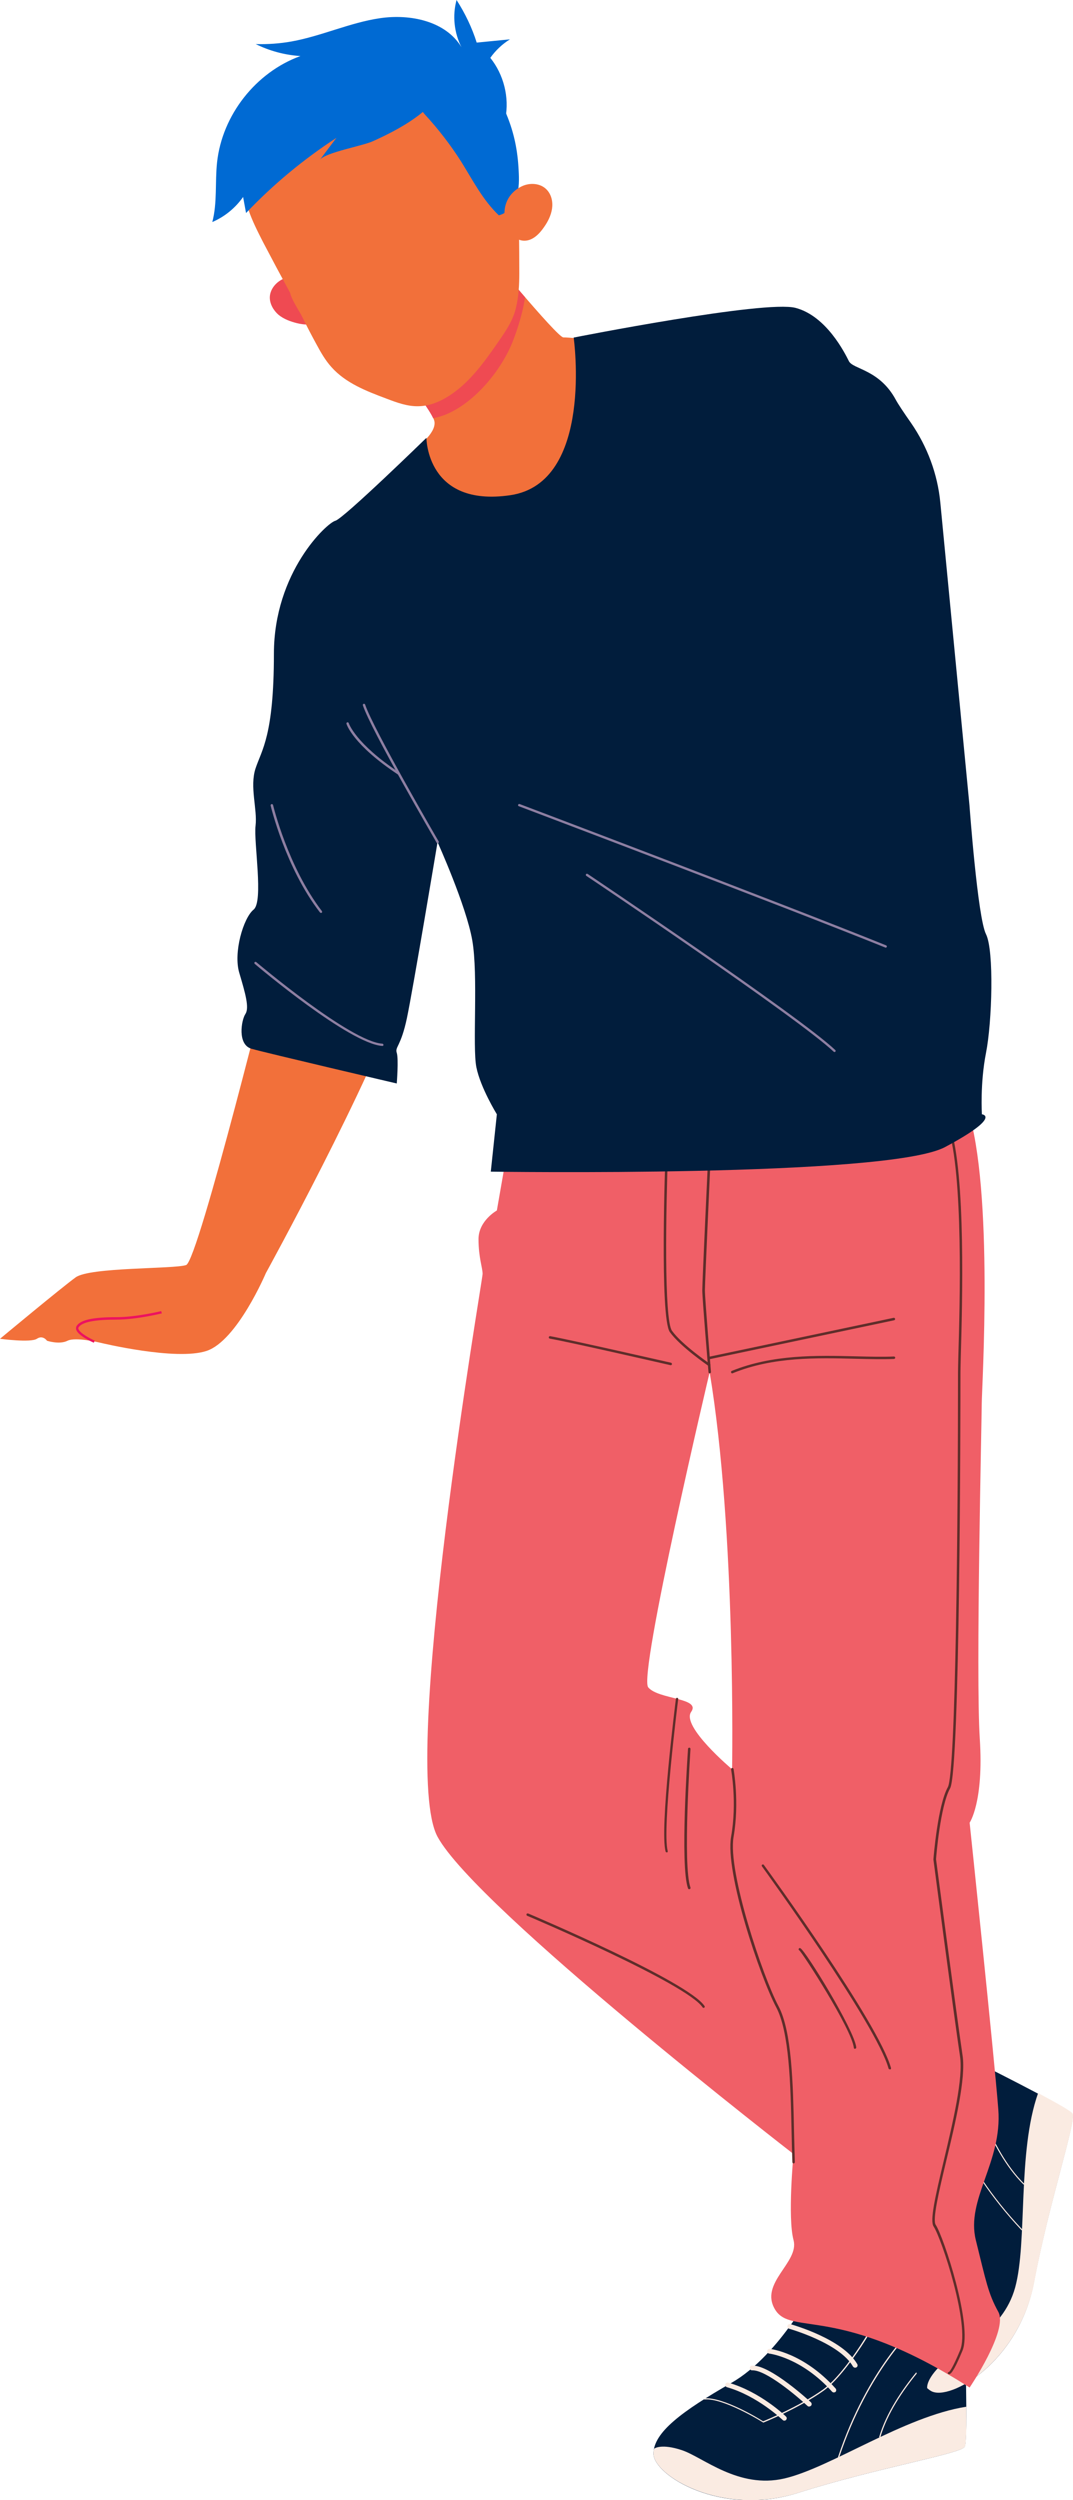 <?xml version="1.0" encoding="UTF-8"?> <!-- Generator: Adobe Illustrator 24.3.0, SVG Export Plug-In . SVG Version: 6.00 Build 0) --> <svg xmlns="http://www.w3.org/2000/svg" xmlns:xlink="http://www.w3.org/1999/xlink" id="Слой_1" x="0px" y="0px" viewBox="0 0 65.5 152.57" style="enable-background:new 0 0 65.5 152.57;" xml:space="preserve"> <style type="text/css"> .st0{fill:#011D3C;} .st1{fill:#FAEBE2;} .st2{fill:#F05F67;} .st3{fill:#5E2D2A;} .st4{fill:#8E7FA2;} .st5{fill:#F2703A;} .st6{fill:#EC1260;} .st7{fill:#EF4A52;} .st8{fill:#006AD3;} </style> <g> <g> <g> <path class="st0" d="M49.82,139.37c0,0-2.16,4.32-5.18,6.05c-3.02,1.73-4.75,3.02-4.75,4.32c0,1.3,4.1,3.89,8.85,2.38 c4.75-1.51,9.93-2.38,10.15-2.81c0.22-0.43,0-7.13,0-7.13L49.82,139.37z"></path> <path class="st1" d="M39.89,149.74c0-0.1,0.01-0.21,0.04-0.31c0.03-0.02,0.45-0.32,1.69,0.09c1.3,0.43,3.45,2.38,6.26,1.73 c2.81-0.65,7.32-3.79,11.11-4.38c0.01,1.24-0.01,2.27-0.09,2.44c-0.22,0.43-5.4,1.3-10.15,2.81 C43.99,153.62,39.89,151.03,39.89,149.74z"></path> <path class="st1" d="M46.58,147.83c-0.01,0-0.01,0-0.02-0.01c-0.02-0.02-2.41-1.5-3.55-1.39c-0.02,0-0.04-0.01-0.04-0.03 c0-0.02,0.01-0.04,0.03-0.04c1.13-0.1,3.36,1.25,3.58,1.4c0.21-0.08,2.23-0.92,3.65-1.93c1.52-1.09,3.44-4.53,3.44-4.72 c0-0.02,0.02-0.04,0.04-0.04l0,0c0.02,0,0.04,0.02,0.04,0.04c0,0.27-2,3.73-3.47,4.78c-1.5,1.07-3.66,1.94-3.68,1.95 C46.59,147.83,46.59,147.83,46.58,147.83z"></path> <path class="st1" d="M51.19,149.98c0,0-0.01,0-0.01,0c-0.02-0.01-0.03-0.03-0.02-0.05c1.78-5.36,4.66-7.97,4.69-7.99 c0.01-0.01,0.04-0.01,0.05,0c0.01,0.02,0.01,0.04,0,0.05c-0.03,0.03-2.89,2.63-4.67,7.96C51.22,149.97,51.2,149.98,51.19,149.98z "></path> <path class="st1" d="M53.71,148.76c0,0-0.01,0-0.01,0c-0.02-0.01-0.03-0.03-0.03-0.05c0.86-2.93,3.87-5.67,3.9-5.7 c0.02-0.01,0.04-0.01,0.05,0c0.01,0.02,0.01,0.04,0,0.05c-0.03,0.03-3.03,2.76-3.88,5.67C53.74,148.75,53.72,148.76,53.71,148.76 z"></path> <path class="st1" d="M47.88,147.72c-0.04,0-0.07-0.01-0.1-0.04c-0.02-0.01-1.52-1.46-3.4-2c-0.08-0.02-0.12-0.1-0.1-0.18 c0.02-0.08,0.1-0.12,0.18-0.1c1.95,0.56,3.46,2.01,3.52,2.07c0.06,0.06,0.06,0.15,0,0.21C47.95,147.71,47.92,147.72,47.88,147.72 z"></path> <path class="st1" d="M49.39,146.86c-0.04,0-0.07-0.01-0.1-0.04c-0.65-0.61-2.51-2.17-3.34-2.17c-0.01,0-0.02,0-0.03,0 c-0.08,0.01-0.15-0.06-0.15-0.14c0-0.08,0.06-0.15,0.14-0.15c0.01,0,0.02,0,0.04,0c1.12,0,3.45,2.15,3.55,2.24 c0.06,0.06,0.06,0.15,0.01,0.21C49.47,146.84,49.43,146.86,49.39,146.86z"></path> <path class="st1" d="M50.9,146c-0.04,0-0.08-0.02-0.11-0.05c-1.88-2.09-3.81-2.32-3.83-2.32c-0.08-0.01-0.14-0.08-0.13-0.16 c0.01-0.08,0.08-0.14,0.16-0.13c0.08,0.01,2.06,0.24,4.02,2.42c0.05,0.06,0.05,0.15-0.01,0.21C50.97,145.98,50.94,146,50.9,146z"></path> <path class="st1" d="M52.2,144.49c-0.05,0-0.1-0.03-0.13-0.07c-0.82-1.44-3.87-2.3-3.9-2.31c-0.08-0.02-0.12-0.1-0.1-0.18 c0.02-0.08,0.1-0.12,0.18-0.1c0.13,0.04,3.19,0.9,4.08,2.44c0.04,0.07,0.02,0.16-0.05,0.2C52.25,144.48,52.22,144.49,52.2,144.49 z"></path> </g> <g> <path class="st0" d="M52.42,132.27c0,0,2.78,3.95,2.87,7.43c0.09,3.48,0.41,5.62,1.55,6.23c1.14,0.61,5.37-1.77,6.28-6.67 c0.92-4.9,2.61-9.87,2.33-10.27c-0.28-0.39-6.28-3.37-6.28-3.37L52.42,132.27z"></path> <path class="st1" d="M56.85,145.92c-0.09-0.05-0.17-0.11-0.25-0.18c-0.01-0.04-0.07-0.55,0.88-1.45c0.99-0.94,3.73-1.92,4.49-4.7 c0.76-2.78,0.12-8.24,1.4-11.86c1.09,0.58,2,1.09,2.1,1.24c0.28,0.39-1.42,5.37-2.33,10.27 C62.21,144.15,57.99,146.54,56.85,145.92z"></path> <path class="st1" d="M55.38,141.63c0,0-0.01,0-0.01,0c-0.02-0.01-0.03-0.03-0.02-0.05c0.45-1.05,2.69-2.36,2.93-2.5 c0.02-0.22,0.25-2.4,0.02-4.13c-0.24-1.85-2.36-5.17-2.53-5.26c-0.02-0.01-0.02-0.03-0.01-0.05c0.01-0.02,0.03-0.02,0.05-0.02 c0.24,0.13,2.34,3.53,2.57,5.32c0.23,1.83-0.02,4.14-0.03,4.16c0,0.01-0.01,0.02-0.02,0.03c-0.02,0.01-2.46,1.41-2.91,2.47 C55.41,141.62,55.39,141.63,55.38,141.63z M58.31,139.11L58.31,139.11L58.31,139.11z"></path> <path class="st1" d="M62.38,136.1c-0.01,0-0.02,0-0.03-0.01c-3.87-4.11-4.81-7.88-4.82-7.91c0-0.02,0.01-0.04,0.03-0.04 c0.02,0,0.04,0.01,0.04,0.03c0.01,0.04,0.94,3.79,4.8,7.88c0.01,0.01,0.01,0.04,0,0.05C62.4,136.1,62.39,136.1,62.38,136.1z"></path> <path class="st1" d="M62.5,133.31c-0.01,0-0.02,0-0.03-0.01c-2.17-2.14-3.17-6.09-3.18-6.13c0-0.02,0.01-0.04,0.03-0.04 c0.02-0.01,0.04,0.01,0.04,0.03c0.01,0.04,1,3.97,3.16,6.1c0.01,0.01,0.01,0.04,0,0.05C62.52,133.31,62.51,133.31,62.5,133.31z"></path> <path class="st1" d="M55.3,140.09c-0.04,0-0.07-0.01-0.1-0.04c-0.06-0.06-0.06-0.15,0-0.21c1.42-1.45,3.41-2.09,3.49-2.12 c0.08-0.02,0.16,0.02,0.18,0.1c0.02,0.08-0.02,0.16-0.1,0.18c-0.02,0.01-2,0.64-3.37,2.04C55.38,140.08,55.34,140.09,55.3,140.09 z"></path> <path class="st1" d="M55.1,138.29c-0.02,0-0.04,0-0.06-0.01c-0.07-0.04-0.1-0.12-0.07-0.2c0.48-1,3.54-2.05,3.67-2.09 c0.08-0.03,0.16,0.01,0.19,0.09c0.03,0.08-0.01,0.16-0.09,0.19c-0.85,0.29-3.15,1.21-3.5,1.94 C55.2,138.26,55.15,138.29,55.1,138.29z"></path> <path class="st1" d="M54.69,136.87c-0.03,0-0.06-0.01-0.08-0.03c-0.07-0.05-0.08-0.14-0.04-0.2c0.05-0.07,1.19-1.7,4.03-2.4 c0.08-0.02,0.16,0.03,0.18,0.11c0.02,0.08-0.03,0.16-0.11,0.18c-2.73,0.67-3.85,2.26-3.86,2.28 C54.79,136.84,54.74,136.87,54.69,136.87z"></path> <path class="st1" d="M53.94,135.06c-0.04,0-0.07-0.01-0.1-0.04c-0.06-0.06-0.06-0.15,0-0.21c0.09-0.1,2.3-2.39,4.08-2.43 c0.08-0.01,0.15,0.06,0.15,0.14c0,0.08-0.06,0.15-0.14,0.15c-1.66,0.04-3.86,2.32-3.88,2.34 C54.02,135.05,53.98,135.06,53.94,135.06z"></path> </g> <path class="st2" d="M26.71,112.09c2.37,4.37,21.73,19.36,21.73,19.36s-0.37,3.87,0,5.25c0.37,1.37-2.12,2.62-1.12,4.25 c1,1.62,3.87-0.37,11.87,4.75c0,0,2.37-3.5,1.75-4.62c-0.62-1.12-0.75-1.87-1.37-4.37c-0.62-2.5,1.62-4.75,1.37-7.99 c-0.25-3.25-1.75-17.49-1.75-17.49s0.87-1.25,0.62-5.12c-0.25-3.87,0.12-19.61,0.12-20.48c0-0.87,0.75-12.99-0.87-17.99 L32.8,69.38L30.83,71l-0.5,2.87c0,0-1.12,0.62-1.12,1.75c0,1.12,0.25,1.75,0.25,2.12C29.46,78.12,24.34,107.72,26.71,112.09z M43.32,83.74c1.62,9.74,1.37,24.23,1.37,24.23s-3.12-2.62-2.5-3.5c0.62-0.87-2-0.75-2.62-1.5 C38.95,102.22,43.32,83.74,43.32,83.74z"></path> <g> <path class="st3" d="M48.44,132.02c-0.04,0-0.07-0.03-0.07-0.07c-0.02-0.6-0.04-1.24-0.05-1.92c-0.06-2.83-0.14-6.04-0.94-7.54 c-0.97-1.82-3.14-8.22-2.75-10.41c0.37-2.08,0-4.08,0-4.1c-0.01-0.04,0.02-0.08,0.06-0.09c0.04-0.01,0.08,0.02,0.09,0.06 c0,0.02,0.37,2.04,0,4.15c-0.37,2.12,1.8,8.56,2.74,10.32c0.82,1.53,0.89,4.76,0.95,7.6c0.02,0.68,0.03,1.32,0.05,1.92 C48.52,131.99,48.49,132.02,48.44,132.02C48.44,132.02,48.44,132.02,48.44,132.02z"></path> <path class="st3" d="M43.32,82.94c-0.03,0-0.06-0.02-0.07-0.06c-0.01-0.04,0.02-0.08,0.06-0.09l11.24-2.37 c0.04-0.01,0.08,0.02,0.09,0.06c0.01,0.04-0.02,0.08-0.06,0.09l-11.24,2.37C43.33,82.94,43.33,82.94,43.32,82.94z"></path> <path class="st3" d="M44.7,83.81c-0.03,0-0.06-0.02-0.07-0.05c-0.02-0.04,0-0.08,0.04-0.1c2.49-1.01,5.19-0.95,7.58-0.89 c0.83,0.02,1.62,0.04,2.32,0.01c0.04,0,0.07,0.03,0.08,0.07c0,0.04-0.03,0.07-0.07,0.08c-0.7,0.03-1.49,0.01-2.33-0.01 c-2.37-0.06-5.05-0.13-7.52,0.88C44.71,83.81,44.71,83.81,44.7,83.81z"></path> <path class="st3" d="M40.95,83.31c-0.01,0-0.01,0-0.02,0c-0.06-0.01-6.01-1.38-7.37-1.62c-0.04-0.01-0.07-0.05-0.06-0.09 c0.01-0.04,0.05-0.07,0.09-0.06c1.36,0.25,7.31,1.61,7.37,1.62c0.04,0.01,0.06,0.05,0.06,0.09 C41.01,83.29,40.98,83.31,40.95,83.31z"></path> <path class="st3" d="M43.32,83.81c-0.04,0-0.07-0.03-0.07-0.07c-0.02-0.18-0.38-4.51-0.38-5c0-0.5,0.36-8.22,0.38-8.55 c0-0.04,0.04-0.08,0.08-0.07c0.04,0,0.07,0.04,0.07,0.08c0,0.08-0.37,8.05-0.37,8.54c0,0.49,0.37,4.94,0.37,4.99 C43.4,83.77,43.37,83.81,43.32,83.81C43.33,83.81,43.32,83.81,43.32,83.81z"></path> <path class="st3" d="M43.28,83.36c-0.01,0-0.03,0-0.04-0.01c-0.07-0.05-1.73-1.19-2.35-2.06c-0.63-0.88-0.28-10.62-0.26-11.04 c0-0.04,0.03-0.07,0.08-0.07c0.04,0,0.07,0.04,0.07,0.08c-0.13,3.49-0.25,10.27,0.24,10.95c0.61,0.85,2.3,2.01,2.32,2.02 c0.03,0.02,0.04,0.07,0.02,0.1C43.33,83.35,43.31,83.36,43.28,83.36z"></path> <path class="st3" d="M57.95,144.89c-0.02,0-0.05-0.01-0.07-0.02c-0.03-0.03-0.03-0.08,0-0.1c0.01-0.01,0.03-0.02,0.05-0.02 c0.04-0.03,0.22-0.22,0.68-1.33c0.62-1.49-1.13-6.82-1.62-7.55c-0.23-0.35,0.08-1.75,0.62-4.01c0.56-2.36,1.2-5.04,0.99-6.39 c-0.37-2.47-1.61-11.9-1.62-11.99c0-0.01,0-0.01,0-0.02c0.01-0.13,0.26-3.28,0.88-4.4c0.49-0.87,0.62-16.33,0.62-25.32 c0-0.16,0.01-0.5,0.02-0.98c0.09-3.04,0.32-11.1-0.64-13.99c-0.01-0.04,0.01-0.08,0.05-0.09c0.04-0.01,0.08,0.01,0.09,0.05 c0.97,2.91,0.74,10.99,0.65,14.04c-0.01,0.47-0.02,0.82-0.02,0.97c0,2.48-0.02,24.28-0.63,25.39c-0.6,1.07-0.85,4.16-0.86,4.33 c0.04,0.32,1.26,9.54,1.62,11.98c0.21,1.37-0.43,4.07-1,6.44c-0.44,1.84-0.85,3.58-0.64,3.89c0.49,0.74,2.27,6.16,1.63,7.69 c-0.57,1.38-0.74,1.41-0.79,1.42C57.96,144.89,57.95,144.89,57.95,144.89z"></path> <path class="st3" d="M54.31,126.28c-0.03,0-0.06-0.02-0.07-0.05c-0.74-2.7-7.66-12.24-7.73-12.34c-0.02-0.03-0.02-0.08,0.02-0.1 c0.03-0.02,0.08-0.02,0.1,0.02c0.29,0.39,7.01,9.66,7.76,12.39c0.01,0.04-0.01,0.08-0.05,0.09 C54.33,126.28,54.32,126.28,54.31,126.28z"></path> <path class="st3" d="M52.19,125.03c-0.04,0-0.07-0.03-0.07-0.07c-0.13-1.14-3.15-5.82-3.33-5.94c-0.04-0.02-0.05-0.06-0.03-0.1 c0.02-0.04,0.06-0.05,0.1-0.03c0.32,0.16,3.29,4.98,3.41,6.05C52.27,124.99,52.24,125.02,52.19,125.03 C52.2,125.03,52.19,125.03,52.19,125.03z"></path> <path class="st3" d="M42.95,122.53c-0.02,0-0.05-0.01-0.06-0.03c-0.98-1.46-10.61-5.55-10.71-5.59c-0.04-0.02-0.05-0.06-0.04-0.1 c0.02-0.04,0.06-0.05,0.1-0.04c0.4,0.17,9.77,4.15,10.77,5.65c0.02,0.03,0.01,0.08-0.02,0.1 C42.98,122.53,42.96,122.53,42.95,122.53z"></path> <path class="st3" d="M40.7,113.04c-0.03,0-0.06-0.02-0.07-0.05c-0.37-1.37,0.59-9,0.63-9.32c0.01-0.04,0.04-0.07,0.08-0.06 c0.04,0,0.07,0.04,0.06,0.08c-0.01,0.08-1,7.92-0.64,9.27c0.01,0.04-0.01,0.08-0.05,0.09C40.71,113.04,40.71,113.04,40.7,113.04z "></path> <path class="st3" d="M42.07,115.29c-0.03,0-0.06-0.02-0.07-0.05c-0.5-1.37-0.02-8.23,0-8.52c0-0.04,0.04-0.07,0.08-0.07 c0.04,0,0.07,0.04,0.07,0.08c0,0.07-0.49,7.12,0,8.46c0.01,0.04-0.01,0.08-0.04,0.09C42.09,115.29,42.08,115.29,42.07,115.29z"></path> </g> </g> <path class="st4" d="M23.34,64.2c-0.01,0-0.02,0-0.03,0c-0.05-0.02-4.77-1.75-7.23-2.12c-0.04-0.01-0.07-0.04-0.06-0.08 c0.01-0.04,0.04-0.07,0.08-0.06c2.48,0.37,7.21,2.11,7.26,2.13c0.04,0.01,0.06,0.06,0.04,0.09C23.4,64.19,23.37,64.2,23.34,64.2z"></path> <g> <g> <path class="st5" d="M16.78,58.07c0,0-4.67,18.88-5.42,19.13c-0.75,0.25-5.87,0.12-6.74,0.75C3.75,78.58,0,81.7,0,81.7 s1.87,0.25,2.25,0c0.37-0.25,0.62,0.12,0.62,0.12s0.75,0.25,1.25,0c0.5-0.25,2,0.12,2,0.12s4.62,1.12,6.49,0.5 c1.87-0.62,3.62-4.75,3.62-4.75s6.39-11.62,8.39-17.49L16.78,58.07z"></path> <path class="st6" d="M5.73,81.94c-0.1-0.04-0.97-0.43-1.08-0.8c-0.02-0.08-0.01-0.16,0.03-0.23c0.25-0.37,1-0.53,2.43-0.53 c1.23,0,2.72-0.37,2.73-0.37l0.04,0.14c-0.02,0-1.52,0.38-2.77,0.38c-1.35,0-2.1,0.15-2.31,0.47c-0.02,0.03-0.03,0.07-0.01,0.1 c0.08,0.26,0.74,0.6,0.99,0.71L5.73,81.94z"></path> </g> <path class="st5" d="M25.31,27.41c0,0,1.34-0.94,1.21-1.69c-0.12-0.75-3.62-5-3.62-5l6.49-5.75c0,0,4.62,5.62,5,5.62 c0.37,0,1.5,0.12,1.5,0.12l0.25,7.24c0,0-2,3.75-2.12,3.75c-0.12,0-5.87-0.62-5.87-0.62L25.31,27.41z"></path> <path class="st0" d="M59.18,49.14L57.4,30.66c-0.17-1.74-0.79-3.4-1.78-4.84c-0.43-0.61-0.8-1.17-0.93-1.41 c-1-1.87-2.62-1.87-2.87-2.37c-0.25-0.5-1.37-2.75-3.25-3.25c-1.87-0.5-13.55,1.81-13.55,1.81s1.25,8.87-3.87,9.62 c-5.12,0.75-5.12-3.5-5.12-3.5s-5.06,4.93-5.56,5.06c-0.5,0.12-3.75,3.12-3.75,8.12s-0.75,5.87-1.12,6.99 c-0.37,1.12,0.12,2.5,0,3.5c-0.12,1,0.5,4.62-0.12,5.12c-0.62,0.5-1.25,2.62-0.87,3.87c0.37,1.25,0.62,2.12,0.37,2.5 c-0.25,0.37-0.5,1.87,0.37,2.12c0.87,0.25,8.87,2.12,8.87,2.12s0.12-1.5,0-1.87c-0.12-0.37,0.25-0.37,0.62-2.12 c0.37-1.75,1.87-10.74,1.87-10.74s1.75,3.87,2.12,6c0.37,2.12,0,6.49,0.25,7.74c0.25,1.25,1.25,2.87,1.25,2.87l-0.37,3.5 c0,0,24.23,0.37,27.73-1.5c3.5-1.87,2.25-2,2.25-2s-0.12-1.87,0.25-3.75c0.37-1.87,0.5-6.24,0-7.24 C59.68,56.01,59.18,49.14,59.18,49.14z"></path> <path class="st4" d="M26.71,51.46c-0.03,0-0.05-0.01-0.06-0.04c-0.16-0.28-4.01-6.89-4.5-8.38c-0.01-0.04,0.01-0.08,0.05-0.09 c0.04-0.01,0.08,0.01,0.09,0.05c0.49,1.47,4.45,8.29,4.49,8.35c0.02,0.03,0.01,0.08-0.03,0.1C26.74,51.46,26.72,51.46,26.71,51.46 z"></path> <path class="st4" d="M24.34,47.28c-0.01,0-0.03,0-0.04-0.01c-2.74-1.81-3.14-3.05-3.15-3.1c-0.01-0.04,0.01-0.08,0.05-0.09 c0.04-0.01,0.08,0.01,0.09,0.05c0,0.01,0.41,1.25,3.09,3.02c0.03,0.02,0.04,0.07,0.02,0.1C24.39,47.27,24.36,47.28,24.34,47.28z"></path> <path class="st4" d="M19.59,55.71c-0.02,0-0.04-0.01-0.06-0.03c-2.11-2.73-3-6.49-3.01-6.52c-0.01-0.04,0.02-0.08,0.06-0.09 c0.04-0.01,0.08,0.02,0.09,0.06c0.01,0.04,0.9,3.76,2.98,6.47c0.02,0.03,0.02,0.08-0.01,0.1C19.62,55.71,19.61,55.71,19.59,55.71z "></path> <path class="st4" d="M23.34,63.83C23.34,63.83,23.34,63.83,23.34,63.83c-2-0.13-7.56-4.81-7.79-5.01 c-0.03-0.03-0.03-0.07-0.01-0.1c0.03-0.03,0.07-0.03,0.1-0.01c0.06,0.05,5.75,4.86,7.7,4.98c0.04,0,0.07,0.04,0.07,0.08 C23.41,63.8,23.38,63.83,23.34,63.83z"></path> <path class="st4" d="M54.06,57.83c-0.01,0-0.02,0-0.03-0.01c-6.42-2.59-22.2-8.56-22.36-8.62c-0.04-0.01-0.06-0.06-0.04-0.09 c0.01-0.04,0.06-0.06,0.1-0.04c0.16,0.06,15.94,6.03,22.36,8.62c0.04,0.02,0.06,0.06,0.04,0.1 C54.12,57.82,54.09,57.83,54.06,57.83z"></path> <path class="st4" d="M50.94,64.2c-0.02,0-0.04-0.01-0.05-0.02c-2.22-2.09-14.97-10.65-15.1-10.73c-0.03-0.02-0.04-0.07-0.02-0.1 c0.02-0.03,0.07-0.04,0.1-0.02c0.13,0.09,12.9,8.65,15.12,10.75c0.03,0.03,0.03,0.07,0,0.1C50.98,64.2,50.96,64.2,50.94,64.2z"></path> <path class="st7" d="M31.35,20.71c0.44-1.17,0.62-2.01,0.7-2.57c-0.3-0.34-0.59-0.69-0.88-1.03l-1-0.23l-3.54,2.91l-2.05,3.05 c0.79,1.03,1.62,2.15,1.86,2.68C28.47,25.17,30.56,22.82,31.35,20.71z"></path> <g> <g> <g> <path class="st7" d="M17.48,16.95c-0.53,0.15-0.99,0.63-1.01,1.18c-0.01,0.41,0.22,0.81,0.53,1.08 c0.32,0.26,0.72,0.41,1.12,0.51c0.49,0.12,1.05,0.15,1.43-0.18c0.36-0.32,0.41-0.9,0.23-1.35 C19.42,17.21,18.52,16.65,17.48,16.95z"></path> </g> </g> <path class="st5" d="M15.16,12.78c-0.77-2.26-0.47-5.12,1.17-6.94c1.28-1.42,3.04-2.39,4.86-2.92c3.69-1.06,7.66,0.01,9.22,3.78 c1.31,3.14,1.28,6.64,1.29,9.98c0,0.7-0.04,1.41-0.2,2.09c-0.18,0.77-0.59,1.38-1.04,2.03c-0.9,1.3-1.84,2.64-3.2,3.45 c-0.52,0.31-1.1,0.53-1.71,0.54c-0.67,0.02-1.32-0.22-1.95-0.46c-1.23-0.46-2.5-0.95-3.37-1.93c-0.38-0.42-0.66-0.92-0.93-1.42 c-0.29-0.53-0.57-1.07-0.84-1.62c-0.18-0.38-0.64-1.01-0.75-1.49c-0.56-1.03-1.11-2.06-1.65-3.09 C15.73,14.13,15.39,13.47,15.16,12.78z"></path> <path class="st8" d="M31.66,10.39c0.03,0.54,0.04,1.1-0.13,1.62c-0.17,0.52-0.55,1-1.08,1.13c-0.97-0.92-1.59-2.14-2.3-3.28 c-0.65-1.02-1.39-1.98-2.21-2.87c-0.07-0.08-0.15-0.16-0.15-0.27c-0.01-0.13,0.09-0.24,0.19-0.33c0.68-0.63,1.44-1.16,2.27-1.57 c0.57-0.28,1.3-0.49,1.79-0.09c0.52,0.43,0.61,1.6,0.87,2.23C31.38,8.09,31.6,9.17,31.66,10.39z"></path> <g> <path class="st5" d="M31.83,11.38c0.5-0.25,1.16-0.21,1.54,0.19c0.29,0.3,0.39,0.74,0.33,1.16c-0.06,0.41-0.25,0.79-0.49,1.13 c-0.28,0.41-0.68,0.82-1.18,0.83c-0.49,0.01-0.9-0.39-1.08-0.84C30.58,12.88,30.86,11.86,31.83,11.38z"></path> </g> <path class="st8" d="M19.53,9.75c0.34-0.45,0.67-0.9,1.01-1.34c-2.01,1.31-3.87,2.85-5.52,4.59c-0.06-0.33-0.12-0.65-0.18-0.98 c-0.47,0.67-1.13,1.21-1.88,1.53c0.31-1.18,0.16-2.42,0.29-3.64c0.31-2.88,2.36-5.5,5.09-6.49c-0.95-0.06-1.88-0.31-2.73-0.73 c0.73,0.02,1.47-0.03,2.19-0.16c1.83-0.33,3.56-1.15,5.4-1.42c1.84-0.27,4,0.17,4.97,1.77C27.72,2,27.61,0.95,27.87,0 c0.52,0.81,0.94,1.68,1.23,2.6c0.68-0.07,1.35-0.13,2.03-0.2c-0.47,0.29-0.88,0.68-1.2,1.13c0.82,1.02,1.17,2.41,0.92,3.7 c-1.05-0.37-2.26-1.02-3.37-1.16c-0.9-0.12-1.09,0.3-1.75,0.83c-0.87,0.7-1.93,1.25-2.95,1.71C22.17,8.9,19.87,9.3,19.53,9.75z"></path> </g> </g> </g> </svg> 